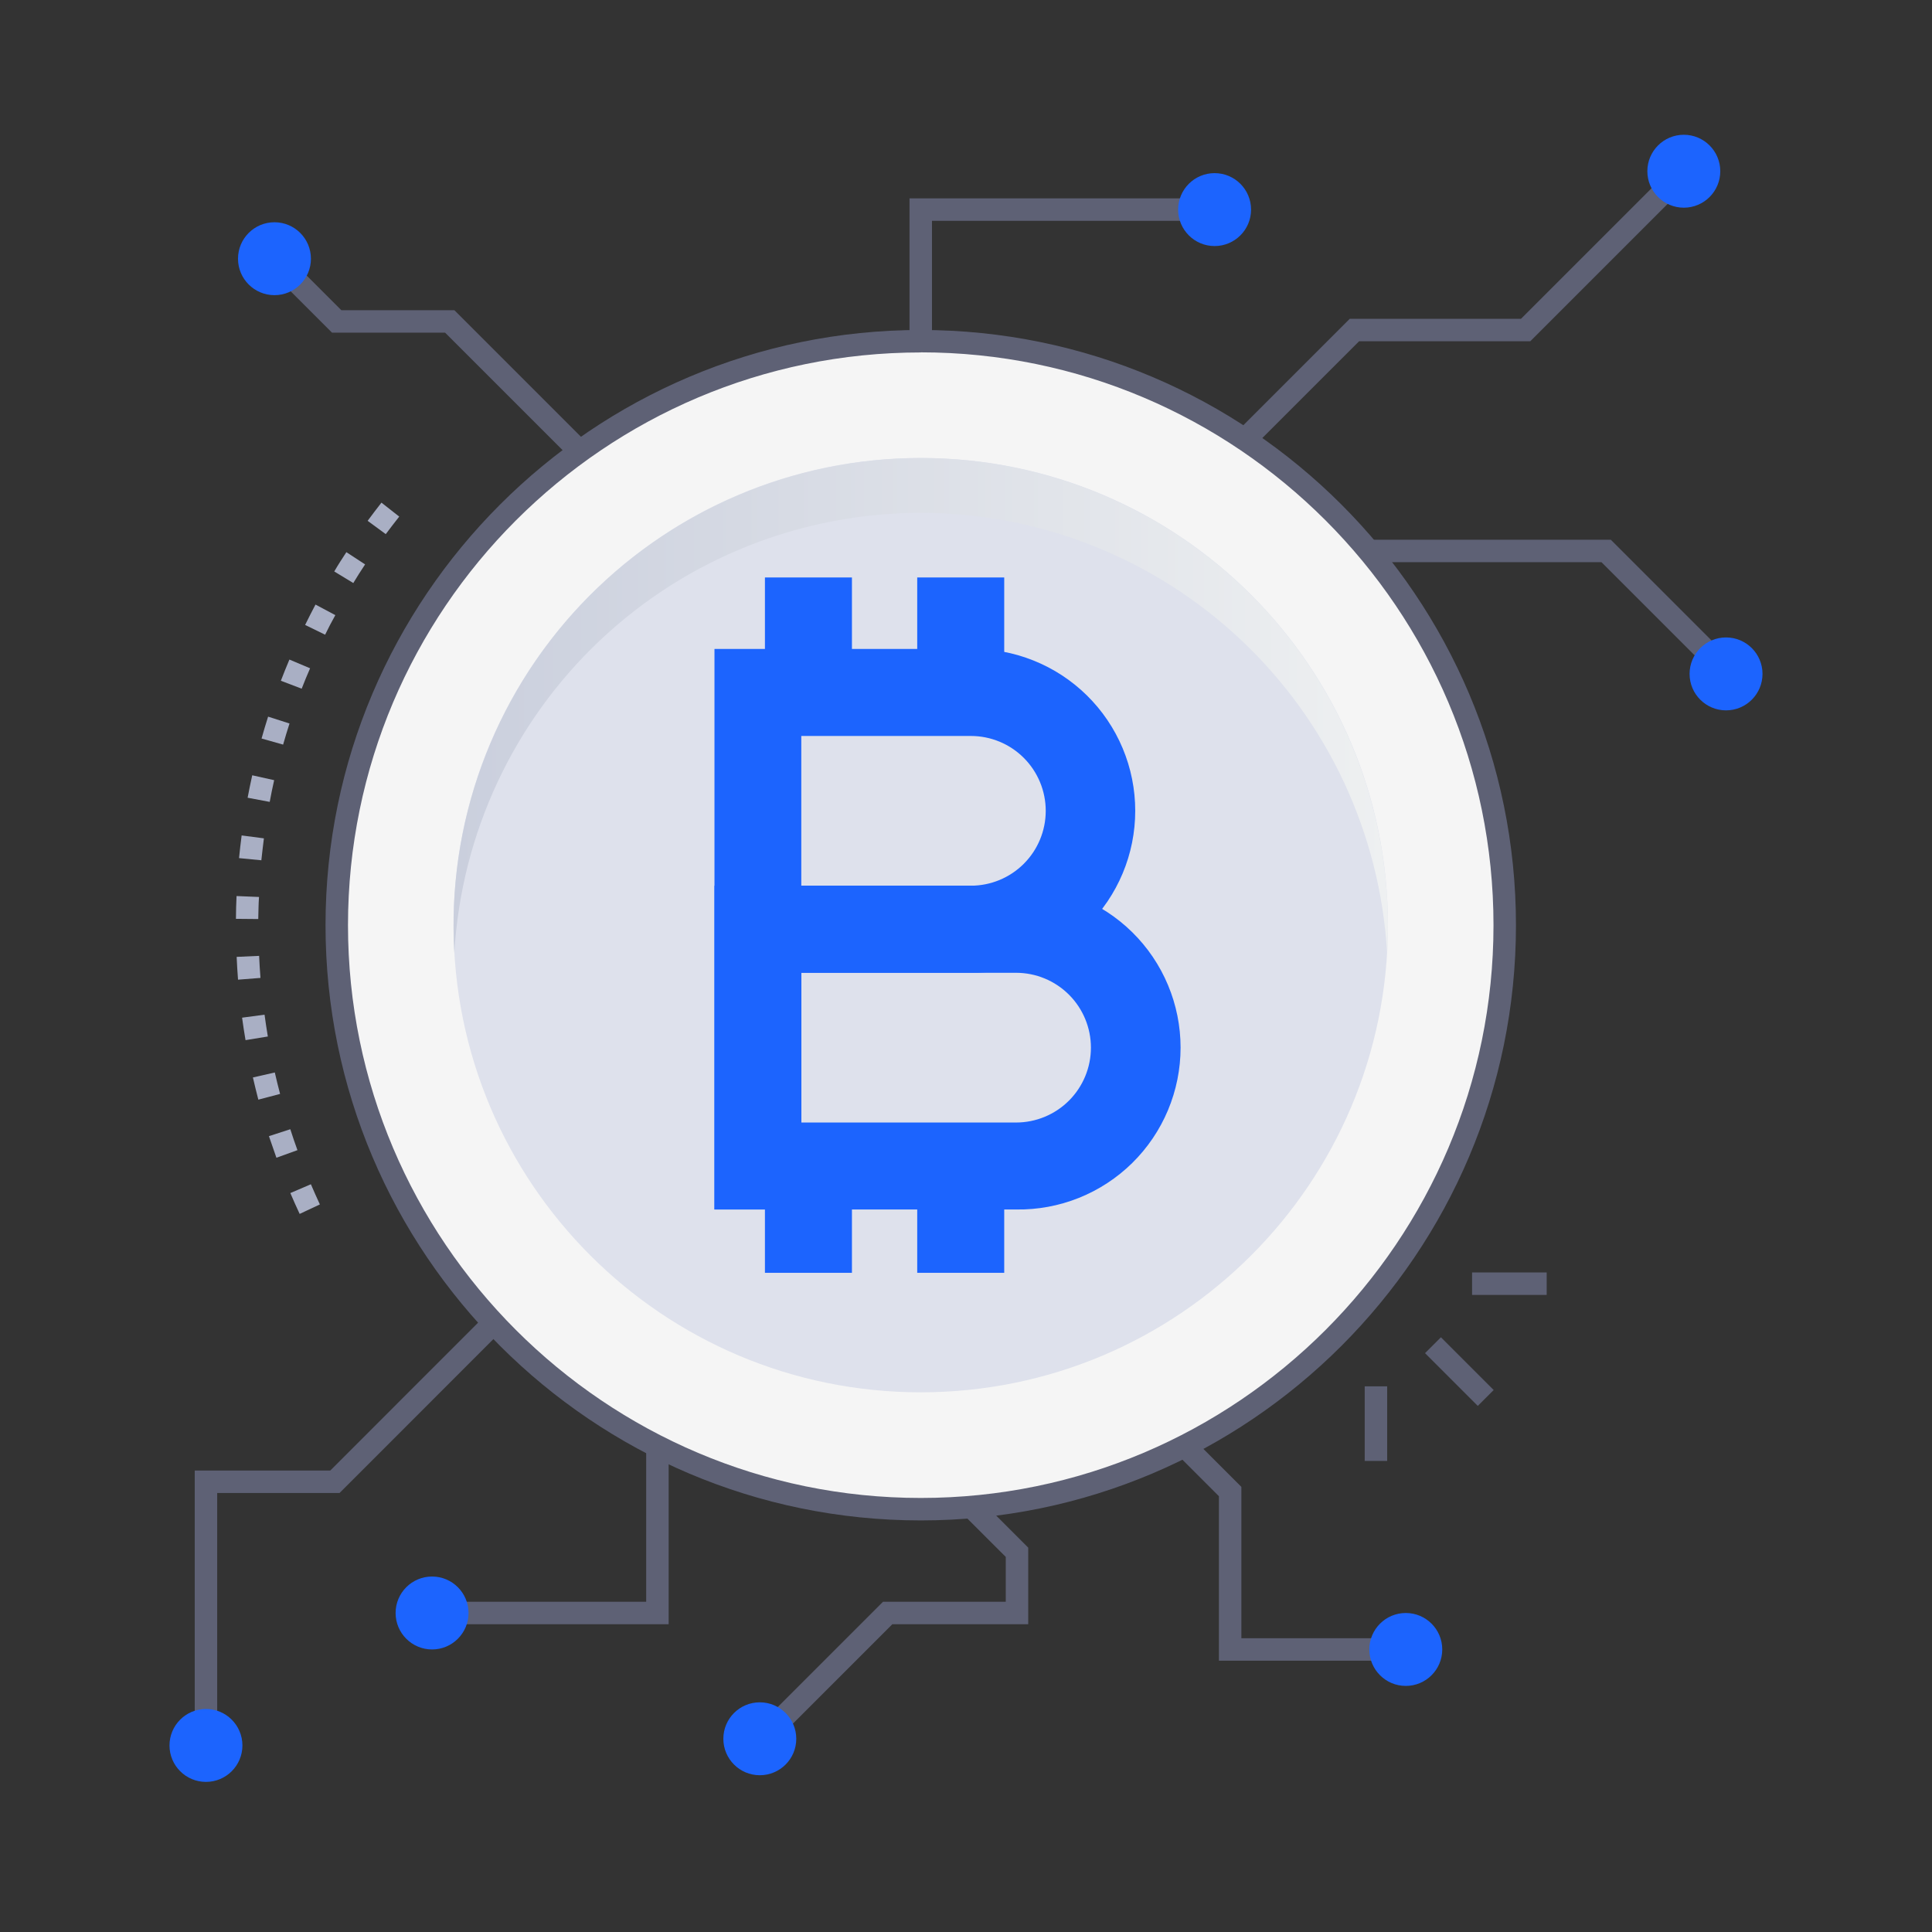 <svg width="126" height="126" viewBox="0 0 126 126" fill="none" xmlns="http://www.w3.org/2000/svg">
<rect x="0" y="0" width="126" height="126" fill="#333333" stroke="none"/>
<path d="M93.973 87.213L92.937 88.249L96.377 91.689L97.413 90.653L93.973 87.213Z" fill="#5E6175"/>
<path d="M100.871 82.986H96.005V84.451H100.871V82.986Z" fill="#5E6175"/>
<path d="M90.468 90.413H89.003V95.278H90.468V90.413Z" fill="#5E6175"/>
<path d="M60.048 98.423C81.084 98.423 98.137 81.37 98.137 60.334C98.137 39.299 81.084 22.246 60.048 22.246C39.013 22.246 21.96 39.299 21.96 60.334C21.96 81.37 39.013 98.423 60.048 98.423Z" fill="#F5F5F5"/>
<path d="M19.543 79.168C19.333 78.721 19.13 78.262 18.935 77.808L20.275 77.234C20.463 77.673 20.661 78.115 20.861 78.55L19.543 79.168ZM18.027 75.505C17.861 75.041 17.697 74.568 17.539 74.097L18.933 73.645C19.079 74.102 19.235 74.561 19.399 75.01L18.027 75.505ZM16.848 71.716C16.723 71.228 16.604 70.752 16.494 70.269L17.922 69.944C18.029 70.413 18.144 70.881 18.266 71.343L16.848 71.716ZM16.013 67.835C15.93 67.346 15.854 66.858 15.788 66.37L17.253 66.174C17.316 66.65 17.39 67.129 17.468 67.598L16.013 67.835ZM15.524 63.892C15.485 63.403 15.456 62.9 15.434 62.405L16.899 62.339C16.921 62.827 16.95 63.301 16.987 63.777L15.524 63.892ZM16.852 59.937L15.388 59.924C15.388 59.436 15.405 58.931 15.427 58.438L16.892 58.498C16.857 58.965 16.857 59.451 16.843 59.927L16.852 59.937ZM17.055 56.106L15.59 55.964C15.639 55.476 15.695 54.973 15.759 54.485L17.211 54.675C17.148 55.139 17.102 55.62 17.045 56.096L17.055 56.106ZM17.59 52.297L16.149 52.026C16.242 51.538 16.342 51.05 16.45 50.562L17.88 50.881C17.773 51.355 17.675 51.829 17.59 52.297ZM18.466 48.562L17.058 48.164C17.192 47.688 17.336 47.207 17.485 46.738L18.881 47.185C18.735 47.639 18.596 48.096 18.464 48.562H18.466ZM19.687 44.919L18.317 44.397C18.493 43.938 18.681 43.472 18.874 43.015L20.224 43.584C20.031 44.026 19.843 44.475 19.672 44.922L19.687 44.919ZM21.215 41.399L19.899 40.757C20.117 40.312 20.344 39.868 20.576 39.429L21.87 40.117C21.63 40.54 21.411 40.972 21.201 41.399H21.215ZM23.051 38.03L21.799 37.27C22.043 36.848 22.319 36.423 22.59 36.011L23.811 36.809C23.542 37.209 23.286 37.62 23.037 38.03H23.051ZM25.158 34.834L23.977 33.967C24.27 33.569 24.572 33.171 24.877 32.781L26.037 33.691C25.742 34.062 25.449 34.448 25.158 34.834Z" fill="#A9AFC4"/>
<path d="M60.048 99.158C38.642 99.158 21.23 81.741 21.23 60.339C21.23 38.938 38.647 21.521 60.048 21.521C81.45 21.521 98.867 38.935 98.867 60.339C98.867 81.743 81.455 99.158 60.048 99.158ZM60.048 22.986C39.448 22.986 22.695 39.744 22.695 60.339C22.695 80.935 39.453 97.693 60.048 97.693C80.644 97.693 97.402 80.933 97.402 60.339C97.402 39.746 80.647 22.979 60.048 22.979V22.986Z" fill="#5E6175"/>
<path d="M60.048 90.803C76.876 90.803 90.517 77.162 90.517 60.334C90.517 43.507 76.876 29.866 60.048 29.866C43.221 29.866 29.58 43.507 29.58 60.334C29.58 77.162 43.221 90.803 60.048 90.803Z" fill="#DEE1EC"/>
<path style="mix-blend-mode:multiply" d="M90.463 62.129C90.007 54.371 86.604 47.081 80.95 41.749C75.296 36.417 67.819 33.448 60.047 33.448C52.276 33.448 44.798 36.417 39.144 41.749C33.49 47.081 30.087 54.371 29.631 62.129C29.387 57.984 29.993 53.834 31.412 49.932C32.83 46.03 35.031 42.459 37.879 39.438C40.728 36.418 44.163 34.011 47.975 32.366C51.787 30.721 55.895 29.873 60.047 29.873C64.199 29.873 68.307 30.721 72.119 32.366C75.931 34.011 79.367 36.418 82.215 39.438C85.063 42.459 87.264 46.03 88.683 49.932C90.101 53.834 90.707 57.984 90.463 62.129Z" fill="url(#paint0_linear_581_48397)"/>
<path d="M52.258 57.763V47.998H63.317C64.612 47.998 65.854 48.512 66.77 49.428C67.686 50.344 68.2 51.586 68.2 52.881C68.2 54.176 67.686 55.418 66.77 56.333C65.854 57.249 64.612 57.763 63.317 57.763H52.258ZM63.308 42.322H46.596V78.879H52.258V63.437H63.317C64.717 63.459 66.108 63.201 67.407 62.68C68.707 62.159 69.89 61.385 70.887 60.402C71.885 59.42 72.677 58.249 73.218 56.957C73.759 55.666 74.037 54.279 74.037 52.879C74.037 51.479 73.759 50.093 73.218 48.802C72.677 47.51 71.885 46.339 70.887 45.356C69.89 44.374 68.707 43.6 67.407 43.079C66.108 42.558 64.717 42.3 63.317 42.322H63.308Z" fill="#1C64FE"/>
<path d="M66.274 73.208H52.258V63.443H66.264C67.559 63.443 68.801 63.957 69.717 64.873C70.632 65.788 71.147 67.03 71.147 68.325C71.147 69.62 70.632 70.862 69.717 71.778C68.801 72.694 67.559 73.208 66.264 73.208H66.274ZM66.274 57.764H46.596V78.88H66.274C67.674 78.901 69.064 78.644 70.364 78.123C71.663 77.602 72.846 76.827 73.844 75.845C74.841 74.862 75.634 73.691 76.174 72.4C76.715 71.108 76.994 69.722 76.994 68.322C76.994 66.922 76.715 65.535 76.174 64.244C75.634 62.952 74.841 61.781 73.844 60.799C72.846 59.816 71.663 59.042 70.364 58.521C69.064 58 67.674 57.743 66.274 57.764Z" fill="#1C64FE"/>
<path d="M55.561 37.661H49.887V45.92H55.561V37.661Z" fill="#1C64FE"/>
<path d="M65.493 37.661H59.819V45.92H65.493V37.661Z" fill="#1C64FE"/>
<path d="M55.561 74.751H49.887V83.01H55.561V74.751Z" fill="#1C64FE"/>
<path d="M65.493 74.751H59.819V83.01H65.493V74.751Z" fill="#1C64FE"/>
<path d="M37.275 29.941L29.03 21.697H21.655L18.466 18.508L19.504 17.473L22.263 20.232H29.636L38.31 28.906L37.275 29.941Z" fill="#5E6175"/>
<path d="M17.9 19.25C19.213 19.25 20.278 18.186 20.278 16.873C20.278 15.559 19.213 14.495 17.9 14.495C16.587 14.495 15.522 15.559 15.522 16.873C15.522 18.186 16.587 19.25 17.9 19.25Z" fill="#1C64FE"/>
<path d="M60.781 22.246H59.316V12.937H77.729V14.402H60.781V22.246Z" fill="#5E6175"/>
<path d="M79.213 16.047C80.527 16.047 81.591 14.983 81.591 13.669C81.591 12.356 80.527 11.291 79.213 11.291C77.9 11.291 76.835 12.356 76.835 13.669C76.835 14.983 77.9 16.047 79.213 16.047Z" fill="#1C64FE"/>
<path d="M111.564 43.784L104.445 36.665H89.294V35.2H105.053L112.6 42.747L111.564 43.784Z" fill="#5E6175"/>
<path d="M112.568 46.328C113.881 46.328 114.946 45.264 114.946 43.95C114.946 42.637 113.881 41.572 112.568 41.572C111.255 41.572 110.19 42.637 110.19 43.95C110.19 45.264 111.255 46.328 112.568 46.328Z" fill="#1C64FE"/>
<path d="M90.231 108.306H79.494V97.578L76.75 94.834L77.788 93.799L80.959 96.97V106.841H90.231V108.306Z" fill="#5E6175"/>
<path d="M91.682 109.951C92.995 109.951 94.06 108.887 94.06 107.573C94.06 106.26 92.995 105.195 91.682 105.195C90.368 105.195 89.304 106.26 89.304 107.573C89.304 108.887 90.368 109.951 91.682 109.951Z" fill="#1C64FE"/>
<path d="M14.165 113.833H12.7V95.903H21.54L31.662 85.779L32.697 86.814L22.145 97.368H14.165V113.833Z" fill="#5E6175"/>
<path d="M13.432 116.211C14.745 116.211 15.81 115.146 15.81 113.833C15.81 112.52 14.745 111.455 13.432 111.455C12.119 111.455 11.054 112.52 11.054 113.833C11.054 115.146 12.119 116.211 13.432 116.211Z" fill="#1C64FE"/>
<path d="M43.608 105.928H28.791V104.463H42.143V94.341H43.608V105.928Z" fill="#5E6175"/>
<path d="M28.178 107.573C29.491 107.573 30.556 106.509 30.556 105.195C30.556 103.882 29.491 102.817 28.178 102.817C26.865 102.817 25.8 103.882 25.8 105.195C25.8 106.509 26.865 107.573 28.178 107.573Z" fill="#1C64FE"/>
<path d="M81.718 29.175L80.681 28.137L88.027 20.791H99.196L108.95 11.038L109.985 12.073L99.802 22.256H88.635L81.718 29.175Z" fill="#5E6175"/>
<path d="M109.814 13.545C111.127 13.545 112.192 12.48 112.192 11.167C112.192 9.854 111.127 8.789 109.814 8.789C108.501 8.789 107.436 9.854 107.436 11.167C107.436 12.48 108.501 13.545 109.814 13.545Z" fill="#1C64FE"/>
<path d="M50.642 113.481L49.606 112.444L57.587 104.463H65.593V101.538L62.995 98.943L64.03 97.905L67.058 100.933V105.928H58.195L50.642 113.481Z" fill="#5E6175"/>
<path d="M49.553 115.776C50.866 115.776 51.931 114.712 51.931 113.398C51.931 112.085 50.866 111.021 49.553 111.021C48.239 111.021 47.175 112.085 47.175 113.398C47.175 114.712 48.239 115.776 49.553 115.776Z" fill="#1C64FE"/>
<defs>
<linearGradient id="paint0_linear_581_48397" x1="29.577" y1="45.999" x2="90.517" y2="45.999" gradientUnits="userSpaceOnUse">
<stop stop-color="#CACFDD"/>
<stop offset="1" stop-color="#EEF0F1"/>
</linearGradient>
</defs>
</svg>
